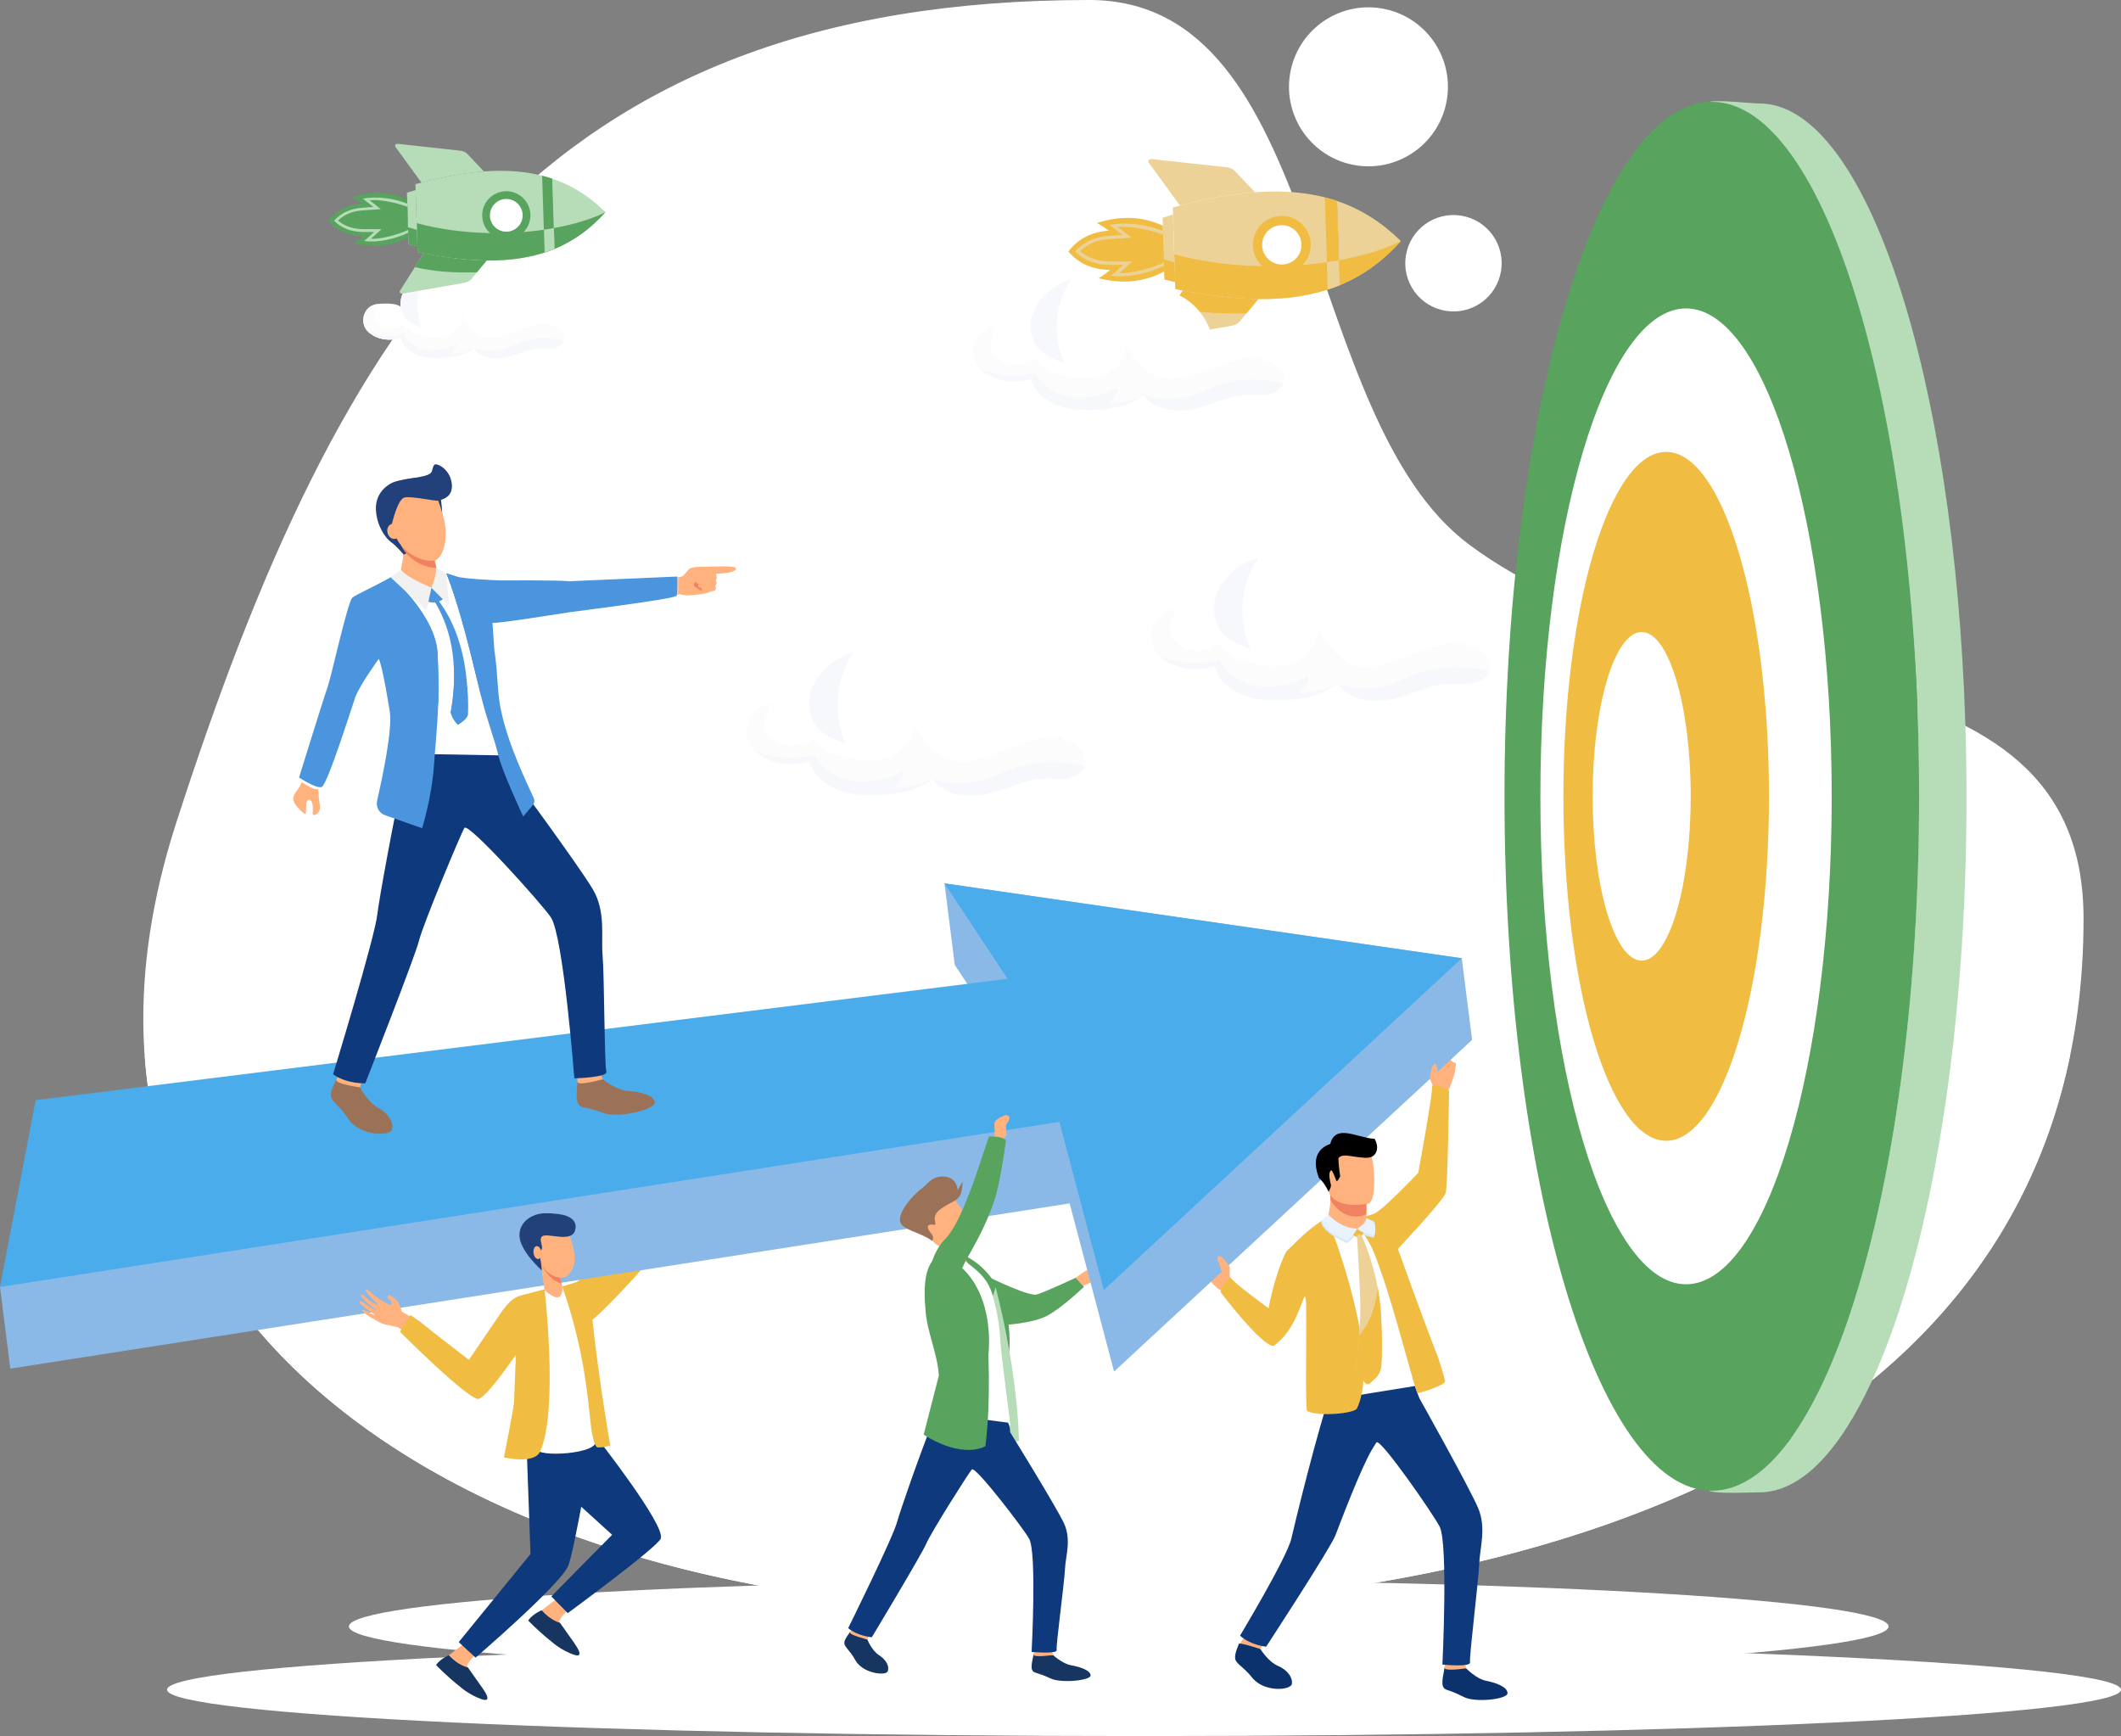 <?xml version="1.0" encoding="UTF-8"?><svg id="_レイヤー_2" xmlns="http://www.w3.org/2000/svg" viewBox="0 0 395.33 323.55"><rect x="0" y="0" width="395.33" height="323.55" fill="#808080" stroke="none"/><defs><style>.cls-1{fill:#0e397c;}.cls-1,.cls-2,.cls-3,.cls-4,.cls-5,.cls-6,.cls-7,.cls-8,.cls-9,.cls-10,.cls-11,.cls-12,.cls-13,.cls-14,.cls-15,.cls-16,.cls-17,.cls-18,.cls-19,.cls-20,.cls-21,.cls-22,.cls-23,.cls-24,.cls-25,.cls-26,.cls-27{fill-rule:evenodd;stroke-width:0px;}.cls-2{fill:#0c326d;}.cls-3{fill:#163560;}.cls-4{fill:#22407a;}.cls-5{fill:#4aacea;}.cls-6{fill:#5b629e;}.cls-7{fill:#58a35d;}.cls-8{fill:#5d676c;}.cls-9{fill:#4a95de;}.cls-10{fill:#8ab9e8;}.cls-11{fill:#9b7257;}.cls-12{fill:#d9e9f9;}.cls-13{fill:#decbc4;}.cls-14{fill:#fefefe;}.cls-15{fill:#ffb27d;}.cls-16{fill:#e9f3fe;}.cls-17{fill:#fcfcfc;}.cls-18{fill:#fff;}.cls-19{fill:#f1f1f1;}.cls-20{fill:#f08261;}.cls-21{fill:#f0bd42;}.cls-22{fill:#c1cde5;}.cls-23{fill:#b7dcb8;}.cls-24{fill:#ecd297;}.cls-25{fill:#f4ab95;}.cls-26{fill:#f6f8fb;}</style></defs><g id="_レイヤー_1-2"><path class="cls-18" d="M208.52,294.48c-79.25,0-143.49,3.87-143.49,8.64s64.24,8.64,143.49,8.64,143.49-3.87,143.49-8.64-64.24-8.64-143.49-8.64Z"/><path class="cls-18" d="M203.03,0c44.05,0,39.02,77.79,70.82,101.51,42.09,31.39,114.5,15.85,114.5,69.71,0,94.56-93.92,128.82-196.27,128.82S2.39,247.59,32.87,153.28C63.34,58.97,100.68,0,203.03,0Z"/><path class="cls-18" d="M257.4,1.55c8.08,1.29,13.58,8.89,12.29,16.97-1.29,8.08-8.89,13.58-16.96,12.29-8.08-1.29-13.58-8.89-12.29-16.97,1.29-8.08,8.89-13.58,16.96-12.29Z"/><path class="cls-18" d="M272.33,40.19c4.9.78,8.24,5.39,7.45,10.29-.78,4.9-5.39,8.24-10.29,7.45-4.9-.78-8.24-5.39-7.45-10.29.78-4.9,5.39-8.24,10.29-7.45Z"/><path class="cls-18" d="M385.83,196.75c-15.56,75.27-101.21,103.28-193.75,103.28-85.35,0-160.24-36.48-165.1-103.28h358.85Z"/><path class="cls-22" d="M237.8,183.39c-5,1.97-9.99,3.93-14.99,5.9,4.1-.9,8.2-1.8,12.3-2.69.89-1.07,1.8-2.14,2.69-3.2Z"/><path class="cls-22" d="M34.63,226.83l3.21.42c-.95.05-1.93.12-2.92.2l-.28-.62Z"/><path class="cls-15" d="M118.32,212.2s.13.61.16.82c.03.25.07,1,.07,1,0,0-.02,2.61-.21,2.6-.19,0-.64-.23-.69-.39-.06-.16,0-.52-.07-.67-.06-.16-.27-.31-.48-.25-.21.07-.23.95-.23.95,0,0-.01.72.23,1.14.85,1.47,1.07,1.27,1.17,1.46.12.23-.23,3.74-.23,3.74,0,0-1.39,10.31-1.46,10.86h0c.36.27.85.24,1.27.3,1.35.41,1.64.09,2.98.41.09-1.65.34-13.2.35-14.39,0,0,.56-1.5.89-2.45.33-.95.21-1.98.26-2.25,0-.05.12-.98-.05-2.16-.14-1.02-.48.03-.48.03,0,0-.07,1.94-.22,1.92-.12-.02-.02-1.08-.17-2.21-.04-.29-.08-.58-.11-.84-.1-.69-.56-.81-.57-.07,0,.26,0,.7.04,1.01.05.34-.01.66-.01.95,0,.57,0,.98-.02.97-.03-.02-.11.1-.16-.2-.06-.37-.01-1.19-.14-1.72-.07-.3-.19-.94-.19-.94,0,0-.36-.93-.42-.92-.34.03-.28.74-.12,1.13-.03.31.11.98.11.98,0,0-.02,1.43-.22,1.45-.09,0-.18-.88-.41-1.72-.21-.78-.56-1.53-.72-1.5-.28.04-.14.94-.14.94Z"/><path class="cls-21" d="M105.96,240.96s2.3,6.16,3.98,5.33c1.67-.84,10.81-10.79,10.9-11.26.09-.47.74-12.23.74-12.23l-3.72-.75-2.49,9.55s-6.53,6.67-7.92,7.32c-1.4.65-1.49,2.04-1.49,2.04Z"/><path class="cls-15" d="M267.23,202.69s-.78-1.7-.9-1.96c-.11-.26.04-1.05.29-1.93.25-.88.98-1.97,1.14-2.02.15-.05.28-.17.67-.05.39.12.65.43.65.43,0,0,.55-.08.84.34,0,0,.52-.05.78.47,0,0,.51-.03.66.36,0,0-.15.79-.12,1.09.03.31-.61,2.31-1.25,3.79,0,0-.87.81-2.76-.54Z"/><path class="cls-15" d="M269.99,203.23s-.64,1.05-1.09,1.55c-.46.5-1.1-1.91-1.1-1.91l2.19.36Z"/><path class="cls-15" d="M267.68,197.02s-.58,2.26-.23,2.4c.35.14.57-.02.57-.02l.18,1.04s.51.62,1.03-.12c0,0,.42.63.84-.14,0,0,.46.29.72-.03.26-.32.57-1.79.57-1.79,0,0-.04-.38-.63-.41,0,0-.23-.51-.79-.47,0,0-.23-.39-.84-.34,0,0-.62-.78-1.35-.35,0,0-.05.14-.08.23Z"/><path class="cls-15" d="M226.97,240.12s1.03.68,1.65.93c.63.25.17-2.19.17-2.19l-1.82,1.26Z"/><path class="cls-15" d="M229.23,238.45s-.02-1.87-.03-2.16c0-.28-.48-.92-1.09-1.62-.61-.69-1.74-1.35-1.89-1.33-.16.02-.33-.03-.62.25-.3.28-.4.67-.4.67,0,0-.53.17-.62.66,0,0-.49.18-.5.76,0,0-.47.19-.44.61,0,0,.47.65.58.94.11.29,1.54,1.82,2.76,2.88,0,0,1.13.36,2.26-1.67Z"/><path class="cls-15" d="M226.38,233.52s1.49,1.79,1.23,2.07c-.26.28-.52.22-.52.22l.28,1.02s-.19.78-.98.34c0,0-.11.74-.82.23,0,0-.29.46-.66.28-.37-.18-1.29-1.37-1.29-1.37,0,0-.13-.36.39-.64,0,0,0-.56.51-.76,0,0,.04-.45.61-.66,0,0,.23-.98,1.07-.9,0,0,.1.1.17.17Z"/><path class="cls-15" d="M200.48,238.14s2.28-1.64,2.61-1.67c.33-.03,1.7.51,1.93.85.23.35,0,1.43-.22,1.64-.22.21-.77-.21-1.09-.13-.31.08-.53.24-.73.34-.38.2-1.21.47-1.21.47l-1.29-1.5Z"/><path class="cls-7" d="M182.14,236.97s9.44,4.79,11.12,4.28c1.68-.51,7.22-3.1,7.22-3.1l1.55,1.68s-4.28,4.1-7.02,5.47c-2.74,1.37-7.73,1.62-7.73,1.62l-5.14-9.94Z"/><path class="cls-18" d="M213.23,306.27c-100.57,0-182.1,3.87-182.1,8.64s81.53,8.64,182.1,8.64,182.1-3.87,182.1-8.64-81.53-8.64-182.1-8.64Z"/><polygon class="cls-10" points="8.56 220.25 189.72 197.63 177.96 179.84 176.04 164.63 272.46 178.59 274.38 193.8 207.65 255.62 199.37 224.28 1.92 255.07 0 239.86 8.56 220.25"/><polygon class="cls-5" points="6.64 205.04 187.8 182.42 176.04 164.63 272.46 178.59 205.74 240.41 197.46 209.08 0 239.86 6.64 205.04"/><path class="cls-15" d="M128.11,110.98s-2.17-.21-2.76-.81c-.59-.6.81-2.48.81-2.48l1.53-.43.42,3.72Z"/><path class="cls-15" d="M126.86,107.89s1.35-1.6,1.57-1.83c.21-.24,1.14-.45,2.17-.43,1,.02,2.4-.1,2.52.04.12.13.29.19.35.64.06.45-.14.86-.14.86,0,0,.34.52.06,1.01,0,0,.29.51-.12,1.01,0,0,.27.5-.06.84,0,0-.87.22-1.17.39-.3.17-2.13.5-3.94.54,0,0-1.72-.53-1.25-3.09Z"/><path class="cls-20" d="M129.83,107.76s-.31,1-.54,1.24c-.23.24,1.84,1.31,1.84,1.31,0,0-.09-2.13-1.3-2.55Z"/><path class="cls-15" d="M132.84,105.69s-2.56.47-2.54.89c.02.42.29.56.29.56l-.97.67s-.39.81.6,1c0,0-.44.72.54.78,0,0-.08.59.37.72.45.12,2.09-.26,2.09-.26,0,0,.35-.22.09-.83,0,0,.43-.48.13-1.03,0,0,.31-.67-.02-1.26,0,0,.27-.76-.31-1.27,0,0-.16,0-.27.03Z"/><path class="cls-15" d="M128.51,106.04s1.71.52,2.52,1.21c.18.16.33.34.26.57-.08.23-.51.41-1.26.23-.75-.19-1.81-.08-1.81-.08,0,0-.72-.42.29-1.93Z"/><path class="cls-15" d="M133.42,106.93s-2.82.17-3.06.34-.3-.87-.09-1c.21-.13,2.52-.64,2.75-.64.24,0,.85.72.4,1.29Z"/><polygon class="cls-13" points="125.95 107.59 126.54 107.59 126.51 110.83 125.29 110.98 125.95 107.59"/><path class="cls-15" d="M132.51,105.61s4.62-.24,4.68.29c.06.51-.96,1.01-4.52,1.05-3.46.04-.16-1.34-.16-1.34Z"/><path class="cls-11" d="M112.33,201.14s2.49,2.02,4.71,2.18c2.22.15,4.78.74,5.01,2.09.23,1.35-6.77,3.03-9.44,2.05-3.99-1.45-4.26-.78-4.83-1.73-.57-.95-.11-3.82-.18-4.14-.1-.39,4.73-.45,4.73-.45Z"/><path class="cls-15" d="M111.92,200.05l.42,1.09s-4.74,1.36-4.73.45c0-.74.04-1.55.04-1.55h4.27Z"/><path class="cls-11" d="M67.1,202.64s1.43,2.8,3.36,3.81c1.93,1.02,2.93,2.73,2.6,4.04-.33,1.3-5.98,1.33-8.21-2.07-1.53-2.33-3.04-3.09-3.18-4.16-.13-1.08.95-2.77,1.01-3.08.07-.39,4.42,1.47,4.42,1.47Z"/><path class="cls-15" d="M67.41,201.53l-.3,1.12s-4.73-.63-4.42-1.47c.24-.66.78-1.41.78-1.41l3.94,1.76Z"/><path class="cls-15" d="M59.34,145.44s-.08,1.49.06,2.97c.13,1.48.44,2.01.09,2.77-.27.57-1.04.87-1.17.64-.13-.23.3-2.58-.67-2.78-.97-.2-.34,2.95-.87,2.62-.53-.34-2.48-2.04-2.08-3.18.4-1.15,1.47-1.8,1.8-3.57.3-1.6.94-2.16.94-2.16l1.92,2.69Z"/><path class="cls-1" d="M94.56,143.28s13.35,18.05,15.96,22.5c2.42,4.12,1.5,8.78,1.79,12.17.34,3.88.34,20.66.71,21.76.37,1.1-5.97,1.26-5.97,1.26,0,0-2.03-26.43-4.36-29.98-1.55-2.37-15.44-17.83-16.13-16.69-.69,1.15-7.67,17.83-8.47,21.04-.75,3.01-10.01,26.56-10.01,26.56,0,0-3.44.15-6-1.69,0,0,7.83-25.63,8.26-29.88.22-2.16,2.97-17.5,5.2-27.44,1.17-5.26,19.01.39,19.01.39Z"/><path class="cls-18" d="M55.8,145.42s2.6,2,3.64,1.66c1.05-.33,6.09-14.77,6.7-16.92.61-2.15,4.47-7.39,4.47-7.39h0s0,.02,0,.02h0c.17.43,2.57,6.3,3,9.21.44,3.02,1.94,8.52,1.94,8.52l.95.02,15.78.23,1.41.02s.66-1.14.24-3.48c-.26-1.49-.79-4.28-1.05-6.89v-.04s-.01-.1-.01-.1v-.04c-.14-1.44-1.16-2.55-1.02-3.61.38-2.98-.44-5.5-.47-5.61l-.62-5.69c.19.3,10.19-1.94,11.07-1.74.89.21,15.13-1.28,15.92-2.22.84-1.01.36-2.41.36-2.41l-16.36.93-9.39-.96c-.14-.08-2.02.24-3.19-.15-1.8-.6-4.31-1.39-5.92-1.9-.94-.3-1.58-.49-1.58-.49,0,0-6.43.19-6.92.28-.15.03-.88.39-1.83.89-2.05,1.09-5.15,2.86-5.75,3.42-.88.82-5.63,15.89-6.07,16.97-.44,1.08-5.3,17.47-5.3,17.47Z"/><path class="cls-1" d="M93.71,140.78s.47.44.85,2.51c0,0-17.13.16-19.01-.39,0,0-.36-2.28.02-2.37.41-.1,18.14.26,18.14.26Z"/><path class="cls-15" d="M74.72,106.09c.39,2.64,5.7,3.45,5.7,3.45,0,0,1.81-2.96,1.26-3.15-.21-.08-.35-.47-.43-.91-.08-.43-.11-.9-.12-1.21,0-.19-.01-.31-.01-.31,0,0-.83-.68-1.88-1.48-1.83-1.41-4.33-3.19-4.23-2.37,0,.04.02.09.04.15.63,1.8-.33,5.83-.33,5.83Z"/><path class="cls-8" d="M79.47,140.44s-.08,2.37-.03,2.98l-.8-.06s-.09-2.48-.02-2.91h.85Z"/><path class="cls-9" d="M66.15,130.16c-.73,2.11-5.16,16.18-6.2,16.52-1.05.33-4.21-1.78-4.21-1.78,0,0,4.92-15.87,5.36-16.95.45-1.08,5.19-16.15,6.07-16.97.51-.47,2.8-1.81,4.74-2.87.35-.19.7-.38,1.01-.55.49.43,8.43,7.41,8.65,14.45.07,2.12.23,5.56.11,9.23-.13,3.81-.57,8.15-.79,11.41-.4,5.9-2.21,11.71-2.21,11.71l-6.92-2.44c-1.09-.38-1.72-1.52-1.47-2.65.95-4.28,2.83-12.93,2.38-16.53,0,0-1.25-8.09-2.06-9.96,0,0-3.64,4.96-4.48,7.38Z"/><path class="cls-9" d="M106.03,108.33l20.19-.88s.05,2.64-.09,3.56c-.09.59-18.85,2.93-19.76,3.06-1,.14-14.39,2.3-14.58,1.99l.35,5.05c.69,4.49.49,7.67,1.21,11.13,1.37,6.68,4.96,13.89,6.14,16.5.2.44.13.94-.18,1.31l-1.79,2.13s-3.91-8.33-4.64-11.42c-.7-2.99-2.22-6.92-3.16-10.81h0c-1.19-4.95-2.4-9.84-3.19-12.71-2.05-7.46-3.31-10.33-3.31-10.33l.04-.04c.52.16,1.14.36,1.79.57,1.37.43,6.8.69,8.09.73,0,0,11.26-.06,12.91.15Z"/><path class="cls-9" d="M75.18,113.95l2.67,1.09-.93,1.22,4.77,14.97c.12-3.67-.04-7.11-.11-9.23-.22-7.05-8.16-14.02-8.65-14.45-.32.17-.66.35-1.01.55l3.26,5.85Z"/><path class="cls-9" d="M83.17,106.85s1.31,2.93,3.36,10.39c.78,2.87,1.99,7.76,3.19,12.71l-1.23-14.42-1.35-1.14.89-1.45-2.99-5.49c-.65-.21-1.27-.4-1.79-.57l-.08-.03Z"/><path class="cls-9" d="M71.91,108.11c-1.94,1.06-5.73,2.81-6.24,3.28-.88.82-4.12,15.47-4.57,16.56l10.81-19.84Z"/><path class="cls-9" d="M82.71,111.55s-1.27,1.21-2.98.56c0,0,.31-2.44.66-2.57.35-.13,2.44,1.56,2.32,2.01Z"/><path class="cls-19" d="M72.81,107.6l1.91-1.52s.2,1.13,5.7,3.45l-.94,4.28-6.67-6.21Z"/><path class="cls-19" d="M81.33,105.84s.07,1.24-.92,3.7l3.31,3.34-.55-6.03-1.84-1.01Z"/><path class="cls-9" d="M80.78,111.7c.08-.4.31-.44.68-.12,4.08,5.21,5.99,12.43,5.73,21.67-.27.8-1.27,1.47-1.85,1.82-.83-.8-1.22-1.83-1.34-2.28,2.06-11.42-1.36-18.1-3.23-21.09Z"/><path class="cls-4" d="M75.24,103.37s-1.32-1.62-2.36-2.34c-1.04-.74-2.67-3.05-2.81-6.01-.14-2.98,1.89-4.51,3.05-5.06,1.16-.55,5.74-1.33,7.41-.85,1.66.49,1.89,6.45,1.89,6.45l-1.66,4.92-5.52,2.89Z"/><path class="cls-20" d="M74.83,101.84c1.67,3.01,4.88,4.04,6.51,3.99l-.73-2.52-6.04-3.87.26,2.4Z"/><path class="cls-15" d="M75.64,91.07c2.17-1.34,5.04-.34,5.94,2.01.39,1.01.84,2.31,1.19,3.75.85,3.48-.19,7.28-1.77,7.63-1.58.36-6.47-.91-7.75-5.82-.79-3.04.11-6.16,2.39-7.57Z"/><path class="cls-15" d="M74.5,98.76c.18.77-.2,1.51-.82,1.66-.63.14-1.28-.37-1.46-1.14-.17-.76.2-1.51.83-1.64.63-.15,1.28.36,1.45,1.13Z"/><path class="cls-4" d="M73.05,97.63s-.64-1.61-.77-3.25c-.12-1.63.82-4.13,2.4-4.75,1.58-.62,5.5-.66,5.81-1.79.31-1.13.33-1.02.47-1.21.32-.44,2.88.69,3.24,3.44.37,2.75-2.05,3.08-2.5,3.23-.45.16-5.03-.89-6.31-.58-1.29.3-2.34,4.91-2.34,4.91Z"/><path class="cls-9" d="M87.1,128.2l-2.54-4.65c.2,2.65.08,5.72-.55,9.23.12.45.51,1.48,1.34,2.28.57-.34,1.58-1.02,1.85-1.82.05-1.75.02-3.43-.09-5.04Z"/><path class="cls-15" d="M181.89,235.64c-2,2.4-6.5,1.12-6.5,1.12,0,0,1.19-3.22-1.25-6.75l2.95.31,2,.21s.4.63.96,1.82c.1.22.21.45.32.71.09.2-1,.85-.78.85.61.71,2.3,1.73,2.3,1.73Z"/><path class="cls-7" d="M179.59,233.9l3.59,6.81.86.06.39,1.08,3.6,10.84s1.99-13.77-8.43-18.8Z"/><path class="cls-23" d="M185.58,239.92s3.97,14.63,4.35,28.6c0,0-3.29,1.15-8.46.24-5.2-.91,4.11-28.84,4.11-28.84Z"/><path class="cls-18" d="M188.3,265.7c-.09.08-1.64,0-1.76,0-1.12-.02-4.27-.62-7.03-.91-2.33-.22-4.39-.91-6.6-1.91-.29-.13-.97-.49-.95-.82,0-.36.04-.88.09-1.54.16-2.28.43-6.21.16-10.75-.05-.84-.07-1.68-.08-2.51-.02-6.14,1.19-11.55,3.64-13.37,0,0,1.71.96,2.89,1.33,1.16.37.67.24,1.27-.16,2.56,2,4.35,3.3,5.26,6.97.51,2.04,1.13,4.58,1.3,8.4.07,1.73,1.88,15.2,1.81,15.26Z"/><path class="cls-20" d="M179.09,230.54s.4.63.96,1.82c-1.62.69-4.79-.6-4.79-.6.6-.69,1.23-1.15,1.83-1.43l2,.21Z"/><path class="cls-15" d="M180.99,230.21s-4.51,4.09-7.02,1.24c-2.51-2.85-4.78-4.24-2-6.98,2.78-2.73,4.3-2.15,5.37-1.4,1.07.75,4.76,5.99,3.65,7.13Z"/><path class="cls-11" d="M173.69,231.26c-.06.25.54-.53,0-1.19-.54-.66-1.14-1.6-.45-1.8.69-.2,1.02.25,1.09-.18.06-.43-.67-1.57,1.01-2.77,1.68-1.19,2.94-1.5,3.52-2.37.57-.87.54-2.71.54-2.71,0,0-.65,1.18-.91,1.54,0,0-.02-2.24-2.38-2.5-2.36-.26-3.41,1.58-4.28,2.21-1.9,1.4-4.28,4.3-4.09,6.02.19,1.72,3.79,2.1,5.96,3.73Z"/><path class="cls-14" d="M179.96,227.99c.2,2.2-1.68,1.32-1.45,1.11,1.16-1.06,1.43-1.38,1.45-1.11Z"/><path class="cls-3" d="M196.28,308.45s1.7,1.61,3.38,1.91c1.68.3,3.57.93,3.62,1.88.05.95-5.45,1.5-7.39.6-2.9-1.35-3.17-.91-3.51-1.62-.34-.71.28-2.65.25-2.87-.04-.28,3.65.1,3.65.1Z"/><path class="cls-15" d="M196.07,307.66l.21.79s-3.74.53-3.65-.1c.07-.51.18-1.06.18-1.06l3.25.37Z"/><path class="cls-3" d="M161.67,305.56s.82,2.06,2.19,2.93c1.37.87,1.97,2.14,1.59,3.01-.37.87-4.69.4-6.06-2.15-.94-1.74-2.02-2.4-2.02-3.15,0-.76.99-1.83,1.06-2.04.09-.26,3.23,1.4,3.23,1.4Z"/><path class="cls-15" d="M162.01,304.81l-.34.74s-3.55-.85-3.23-1.4c.25-.44.73-.91.73-.91l2.84,1.56Z"/><path class="cls-1" d="M188.29,266.94s8.44,13.63,10.01,16.93c1.45,3.06.3,6.19.2,8.56-.12,2.71-1.72,14.3-1.55,15.09.18.79-4.67.35-4.67.35,0,0,.99-18.43-.45-21.08-.96-1.77-10.05-13.66-10.69-12.93-.64.73-7.56,11.65-8.47,13.79-.86,2.01-10.17,17.48-10.17,17.48,0,0-2.64-.2-4.41-1.69,0,0,8.43-17.02,9.16-19.92.37-1.47,3.94-11.82,6.59-18.5,1.4-3.53,14.45,1.93,14.45,1.93Z"/><path class="cls-1" d="M187.88,265.14s.32.35.41,1.8c0,0-13.07-1.38-14.45-1.93,0,0-.05-1.61.24-1.63.32-.03,13.8,1.76,13.8,1.76Z"/><path class="cls-8" d="M177.06,263.67s-.28,1.63-.31,2.05l-.6-.11s.17-1.72.26-2.01l.65.07Z"/><path class="cls-6" d="M181.27,264.18s1.92.21,2.56.35l-.08,1.95-2.52-.24.04-2.06Z"/><path class="cls-7" d="M172.16,267.38c7.52,4.72,11.51,2.14,11.51,2.14,1.1-8.61.49-18.99.35-21.53-.36-11.12-8.24-14.09-8.24-14.09-1.58.09-4.1,1.79-3.28,10.15.23,4.1,2.26,8.21,2.49,12.31l-2.83,11.02Z"/><path class="cls-7" d="M175.77,233.9l3.59,6.81,1.84-.67-.6,1.82,3.6,10.84s1.99-13.77-8.43-18.8Z"/><path class="cls-15" d="M184.78,212.51s.58-.76.6-1.07c.17-2.08-.78-2.37,1.68-3.51,0,0,1.05-.39,1.07.42.02.81-.73.82-.6,1.97.15,1.32.13,1.33-.73,2.01l-.57.94-1.44-.75Z"/><path class="cls-7" d="M186.25,211.93c-.93-.19-1.93-.12-1.93-.12,0,0-2.79,8.48-3.14,9.25-.23.5-2.57,7.44-5.04,9.89-2.42,2.41-3.68,7.27-2.21,8.68,0,0,3.8.93,6-4.56,2.44-4.17,4.33-7.88,5.62-11.99,1.13-4.11,1.96-10.61,1.96-10.61,0,0-.54-.4-1.27-.55Z"/><path class="cls-15" d="M235.46,306.5l-.66.96s-4.07-.39-3.72-1.07c.27-.53,1.25-1.79,1.25-1.79l3.13,1.9Z"/><path class="cls-2" d="M273.27,310.92s1.88,1.97,3.73,2.33c1.85.36,3.94,1.13,3.99,2.29.05,1.16-6.01,1.83-8.15.73-3.2-1.64-3.5-1.11-3.88-1.97-.38-.86.31-3.22.28-3.5-.04-.34,4.03.12,4.03.12Z"/><path class="cls-15" d="M273.04,309.96l.24.96s-4.13.65-4.03-.12c.08-.62.2-1.29.2-1.29l3.59.45Z"/><path class="cls-1" d="M264.45,260.4s9.31,16.59,11.04,20.61c1.6,3.72.33,7.54.22,10.42-.13,3.3-1.9,17.41-1.71,18.37.19.96-5.15.43-5.15.43,0,0,1.09-22.44-.5-25.67-1.06-2.16-11.09-16.63-11.79-15.74-.11.14-.39.58-.78,1.24-2.14,3.54-6.02,13.87-6.87,16.07-.95,2.45-12.91,20.76-12.91,20.76,0,0-2.91-.24-4.87-2.06,0,0,8.75-14.55,9.56-18.08.41-1.8,4.9-20.56,7.82-28.69,1.55-4.3,15.94,2.35,15.94,2.35Z"/><path class="cls-18" d="M256.99,226.77l-4.61,1.17s-3.52.4-4.46.5c-.08,0-1.98,18.29-2.21,25.12-.23,6.83.58,7.96.58,7.96,0,0,6.37.78,10.93-.08,4.75-.9,6.52-3.13,6.52-3.13,0,0-2.11-13.07-3.32-17.03-1.21-3.97-3.43-14.51-3.43-14.51Z"/><path class="cls-1" d="M264.5,260.48c-2.19.39-14.09,2.48-15.59,2.32,0,0-.64-1.85-.35-1.98.33-.14,15.17-2.51,15.17-2.51"/><path class="cls-8" d="M251.81,260.17s.29,1.99.42,2.49l-.68.07s-.45-2.06-.46-2.43l.71-.14Z"/><path class="cls-21" d="M247.91,228.44c-.04-.1-.54-1.78-.91-1.34-3.68,2.33-5.06,4.11-7.25,6.12-2.22,4.45-3.3,10.61-3.3,10.61,0,0-6.72-4.89-7.1-5.76-.1-.23-1.95,1.69-1.84,2.75,0,0,7.6,10.08,9.88,10.02,3.66-2.61,4.82-7.11,5.78-9.25.07-.15.26.46.28,1.55.08,7.98-.18,19.53.19,19.84,2.23,1.11,8.83.41,9.26-.46,4.73-9.63-4.98-34.08-4.98-34.08Z"/><path class="cls-21" d="M270.09,203.34s-.24,17.96-.64,19.03c-.58,1.56-8.9,10.39-8.9,10.39,0,0,5.22,14.54,7.44,20.07.22.55,1.33,4.19,1.36,4.54.08.81-4.72,2.27-5.14,2.25-.37-.02-4.16-15.29-6.86-22.77-.91-2.54-1.68-5.09-3.44-7.13l-1.54-2.57s2.62-.47,3.79-.98c1.75-.77,8.18-7.59,8.18-7.59,0,0,2.84-15.28,2.57-16.19-.07-.24,2.58.07,3.17.96Z"/><path class="cls-15" d="M254.67,226.3v.7s.19,2.2-2.52,2.52c-2.71.32-4.93.28-4.86-1.42.24-1.31.68-3.35.7-4.44,0-.4-.02-.83-.1-1.32l5.25-.1,1.55.25-.02,3.81Z"/><path class="cls-20" d="M254.69,222.5l-.02,3.81c-.56.26-1.19.42-1.89.42-2.41,0-3.97-1.77-4.79-3.05,0-.4-.02-.83-.1-1.32l5.25-.1,1.55.25Z"/><path class="cls-15" d="M247.49,221.5c.61,3.28,4.84,3.17,6.66,2.96.51-.06.84-.12.84-.12.58-.16.9-1.07,1.05-2.27.3-2.37-.08-5.84-.48-6.73-.6-1.34-1.74-2.78-5.99-1.74-4.26,1.04-2.87,3.7-2.08,7.9Z"/><path class="cls-12" d="M246.24,227.63c-.02-.35,1.66-.84,1.66-.84,0,0,1.91,2.65,5.07,2.7,0,0-.9,1.75-1.96,2.2,0,0-4.66-1.97-4.77-4.06Z"/><path class="cls-12" d="M252.97,229.43s1.67-.99,1.68-2.07c0,0,1.08-.14,1.55.39,0,0,.39,1.84-.13,2.91,0,0-2.41-.37-3.1-1.23Z"/><path class="cls-21" d="M251.83,229.27l2.27-.54s.3.02.29.39c0,.37-.64,1.45-.92,1.53-.28.09-2.17-.64-1.64-1.39Z"/><path class="cls-16" d="M246.51,227.45c-.02-.35,1.11-1.08,1.11-1.08,0,0,2.19,2.56,5.35,2.61,0,0-.9,1.75-1.96,2.2,0,0-4.4-1.63-4.5-3.73Z"/><path class="cls-16" d="M252.97,228.97s1.69-.9,1.7-1.97c0,0,1.02.45,1.49.97,0,0,.43,1.16-.09,2.23,0,0-2.41-.37-3.1-1.23Z"/><path class="cls-24" d="M257.44,254.62c-.08.86-.47,1.67-1.11,2.26l-1,.92c-.25.23-.65.2-.86-.07l-1.24-1.58c-.33-.43-.49-.96-.44-1.5.12-1.2.33-3.5.51-5.72.14-1.8.25-3.55.26-4.61.03-3.4-.65-14.23-.65-14.23l.81.04s2.02,4.2,3.08,9.93c.26,1.41.46,2.91.56,4.46,0,0,.42,6.19.08,10.09Z"/><path class="cls-21" d="M257.44,254.62c-.08.86-.47,1.67-1.11,2.26l-1,.92c-.25.23-.65.2-.86-.07l-1.24-1.58c-.33-.43-.49-.96-.44-1.5.12-1.2.33-3.5.51-5.72,2.25-2.53,3.16-6.02,3.51-8.87.26,1.41.46,2.91.56,4.46,0,0,.42,6.19.08,10.09Z"/><path class="cls-27" d="M252.92,215.62c-1.56-.15-2.71-.62-3.45.22,0,.86.12,2,.33,3.41-.21.3-.38.88-.71.85-.31-.86-.7-1.83-.96-2.02-.39.29-.52.89-.06,2.75.05.46-.22.84-.43,1.27-1.23-2.5-1.82-2.23-1.93-2.91-1.48-4.19.96-5.56,2.23-6,1.03-3.82,4.9-1.14,8.28-.95.84,1.54.43,2.79-.42,3.28-.78.45-1.94.2-2.89.11Z"/><path class="cls-2" d="M234.92,307.33s1.48,2.37,3.26,3.13c1.79.75,2.8,2.2,2.61,3.38-.19,1.18-5.2,1.63-7.43-1.21-1.53-1.95-2.93-2.5-3.13-3.45-.2-.95.63-2.52.66-2.81.03-.35,4.03.96,4.03.96Z"/><path class="cls-15" d="M229.2,236.14s-.82-1.37-1.6-1.92c-.17-.12-.37-.21-.55-.1-.18.12-.25.53.08,1.14.33.61.47,1.55.47,1.55,0,0,.52.53,1.61-.67Z"/><path class="cls-15" d="M266.51,201.12s.07-1.6.49-2.45c.1-.19.22-.37.44-.35.22.01.47.35.47,1.04,0,.69.33,1.59.33,1.59,0,0-.2.71-1.73.18Z"/><path class="cls-15" d="M103.72,298.04s-3.98,2.87-4.61,3.73c-.9,1.24,6.74,3.54,5.91,2.1-.19-.33-.74-1.45-.77-1.56-.12-.59,1.5-2.17,1.5-2.17l-2.03-2.09Z"/><path class="cls-3" d="M107.09,306.28l-2.71-3.83s-1.68-.39-3.42-2.34c0,0-1.56.59-2.52,1.89,0,0,1.81,1.95,4.6,4.15,0,0,1.65,1.46,3.93,2.24,2.29.77.1-2.1.1-2.1Z"/><path class="cls-15" d="M69.04,240.77s.47.45.64.6c.2.16.82.6.82.6,0,0,2.27,1.41,2.35,1.24.09-.17.1-.67,0-.81-.11-.13-.44-.29-.55-.42-.11-.14-.14-.4.02-.55.15-.14.93.32.93.32,0,0,.63.39.88.83.87,1.53.59,1.6.7,1.8.14.23,3.34,1.84,3.34,1.84,0,0,11.16,9.07,11.68,9.32h0c.05.45-.2.85-.34,1.25-.29,1.38-.7,1.45-1.07,2.78-1.46-.81-13.16-11.55-14.19-12.19,0,0-1.56-.33-2.54-.56-.98-.24-1.81-.9-2.07-1.01-.04-.01-.91-.42-1.84-1.22-.81-.68.26-.39.26-.39,0,0,1.71,1,1.77.86.04-.11-.93-.61-1.83-1.35-.23-.19-.46-.38-.67-.56-.55-.46-.43-.92.22-.52.23.14.6.38.85.59.26.23.57.35.82.51.5.31.85.54.85.52,0-.04.14-.04-.1-.26-.29-.25-1.02-.65-1.41-1.06-.22-.22-.72-.68-.72-.68,0,0-.63-.81-.6-.86.18-.28.77.17,1.04.51.28.14.79.63.79.63,0,0,1.25.76,1.36.58.04-.07-.67-.62-1.28-1.28-.57-.61-1.05-1.31-.96-1.44.17-.21.88.4.88.4Z"/><path class="cls-1" d="M97.63,268.53l.63,3.11,15.83,14.4-11.33,11.48,3.06,3.12s16.74-12.29,17.34-13.9c.93-2.48-12-18.91-12-18.91l-13.53.7Z"/><path class="cls-15" d="M86.54,306.32s-3.98,2.87-4.61,3.73c-.9,1.23,6.75,3.54,5.91,2.09-.19-.33-.74-1.44-.77-1.55-.13-.59,1.5-2.17,1.5-2.17l-2.03-2.1Z"/><path class="cls-3" d="M89.91,314.58l-2.7-3.82s-1.8-.32-3.53-2.27c0,0-1.45.52-2.41,1.81,0,0,1.81,1.95,4.6,4.15,0,0,1.65,1.47,3.94,2.24,2.28.77.1-2.1.1-2.1Z"/><path class="cls-1" d="M98.17,269.97l.71,19.65-13.38,16.42,3.14,2.89s15.54-13.34,17.25-17.05c1.06-2.31,4.62-23.13,4.62-23.13l-12.33,1.23Z"/><path class="cls-18" d="M110.95,268.36c-1.29-2.91-1.14-23.74-6.15-28.62-1.76.29-3.02.46-3.31.54-.26,2.15-.55,10.02-.73,17.24-.12,4.81,0,9.86-.59,12.51-.37,1.65,11.95.98,10.78-1.67Z"/><path class="cls-21" d="M97.38,241.36c-1.41.31-2.44.97-4.29,3.7-1.77,2.61-5.69,8.37-5.69,8.37l-10.86-8.36-2,3.13s13.06,13.05,14.71,12.51c1.65-.55,6.52-7.69,6.87-8.15.08-.1-.29,7.3-.29,8.47s-1.91,10.58-1.91,10.58c0,0,5.68,1.4,6.79-1.15,3.4-7.79.79-30.19.79-30.19,0,0-3.11.85-4.12,1.09Z"/><path class="cls-21" d="M111.45,269.76c1.13,0,1.54-.16,2.29-.38,0,0-2.14-12.09-3.39-24.08-.49-4.74-.95-6.68-2.91-6.33-.56.1-2.09.68-2.65.78,4.91,13.88,4.92,24.58,5.62,27.68.35,1.56.65,2.34,1.03,2.34Z"/><path class="cls-25" d="M104.28,237.64l.51,2.1s.12,1.83-.73,1.99c-1.02.2-2.54-1.33-2.54-1.33l-.88-5.92,3.64,3.16Z"/><path class="cls-15" d="M104.28,237.64l.51,2.1s.12,1.83-.73,1.99c-1.02.2-2.54-1.33-2.54-1.33l-.88-5.92,3.64,3.16Z"/><path class="cls-20" d="M100.65,234.51l3.63,3.13.38,1.57c-1.39-.34-3.36-1.86-4.01-4.71Z"/><path class="cls-15" d="M104.29,229.06c.88,0,1.67.61,1.98,1.48.25.72.58,1.8.79,3.04.39,2.28-.91,4.36-2.04,4.53-1.13.17-3.82-.58-4.41-3.81-.26-1.38-.59-3.2.55-4.15.89-.74,2.12-1.09,3.13-1.09Z"/><path class="cls-4" d="M100.98,236.77s-3.98-3.55-4.15-6.32c-.17-2.76,2.38-4.24,4.57-4.33.99-.03,1.66.02,2.68.14,2.19.28,3.61,1.24,3.11,3.04-.67,2.41-5.21.37-6.14,1.12-.77.62.47,2.1-.27,2.66-.7.54-.34.36-.11,1.37.23,1.01.32,2.31.32,2.31Z"/><path class="cls-15" d="M99.44,233.55c.1.66.5,1.15.91,1.09.4-.06.65-.64.55-1.31-.1-.67-.5-1.15-.9-1.09-.4.06-.65.64-.55,1.31Z"/><path class="cls-18" d="M159.1,121.59c3.79-1.06,7.98-.13,10.95,3.28,3.48-1.72,7.76-1.68,11.21.09,3.45,1.78,5.97,5.25,6.59,9.08,2.03-.27,4.12-.54,6.1-.01,1.98.52,3.84,2.04,4.12,4.07,2.46.08,5.04,2.47,4.12,4.75-.52,1.29-1.95,2.01-3.33,2.2-1.38.19-2.78-.01-4.18.04-2.99.11-5.79,1.39-8.64,2.31-2.36.76-4.96,1.11-7.42.66-1.9-.35-3.77-1.34-4.75-3-2.69,2.3-6.4,2.93-9.92,3.09-2.62.12-5.32.02-7.77-.93-2.45-.96-4.63-2.89-5.31-5.43-3.47,1.22-7.5.61-10.24-1.88-2.04-1.86-1.96-5.28-.08-7.24,1.48-1.55,3.88-1.67,6.03-1.62,1.49.03,3.08.13,4.3.98-.33-2.21.55-4.48,1.95-6.23,1.67-2.09,3.9-3.53,6.28-4.2Z"/><path class="cls-26" d="M159.1,121.59c-2.38.66-4.61,2.1-6.28,4.2-1.4,1.75-2.29,4.02-1.95,6.23.25,1.7.85,3.18,2.17,4.28,1.31,1.1,2.94,1.75,4.57,2.28-2.38-5.48-1.95-12.1,1.49-16.99Z"/><path class="cls-17" d="M140.63,139.9c2.74,2.49,6.77,3.1,10.24,1.88.68,2.54,2.86,4.48,5.31,5.43,2.45.95,5.15,1.05,7.77.93,3.53-.17,7.24-.8,9.92-3.09.98,1.67,2.85,2.66,4.75,3,2.46.44,5.06.1,7.42-.66,2.85-.92,5.65-2.2,8.64-2.31,1.39-.05,2.8.16,4.18-.04,1.38-.2,2.81-.91,3.33-2.2.92-2.28-1.66-4.67-4.12-4.75-.03-.24-.09-.47-.16-.69-.97-.1-1.96-.07-2.92.07-4.96.7-9.36,3.73-14.32,4.35-1.34.17-2.73.15-4-.29-1.11-.39-2.1-1.08-2.96-1.88-1.64-1.52-2.91-3.44-3.66-5.55.76,3.01-1.61,6.12-4.54,7.16-2.92,1.04-6.16.47-9.14-.4-1.87-.55-3.95-1.45-4.52-3.32-2.19,1.82-5.72,2.08-7.84.17-2.4-2.17-1.19-4.3-.29-6.54-1.21.19-2.34.61-3.17,1.48-1.88,1.96-1.96,5.39.08,7.24Z"/><path class="cls-26" d="M173.87,145.05c-2.69,2.3-6.4,2.93-9.92,3.09-2.62.12-5.32.02-7.77-.93-2.45-.96-4.63-2.89-5.31-5.43-3.47,1.22-7.5.61-10.24-1.88,3.58,1.39,7.48,1.72,11.19.76,1.42,2.81,4.46,4.58,7.58,4.95,3.12.37,6.29-.52,9.07-2.01-.04,1.33-.85,2.6-2.03,3.21,2.63.02,5.12-.5,7.43-1.76Z"/><path class="cls-26" d="M202.19,142.85c-.52,1.29-1.95,2.01-3.33,2.2-1.38.19-2.78-.01-4.18.04-2.99.11-5.79,1.39-8.64,2.31-2.36.76-4.96,1.11-7.42.66-1.9-.35-3.77-1.34-4.75-3,2.99,1.15,6.62,1.11,9.68.19,1.74-.52,3.38-1.37,5.09-1.99,4.23-1.54,9.24-1.69,13.55-.41Z"/><path class="cls-18" d="M79.56,50.96c2.25-.62,4.73-.08,6.49,1.95,2.06-1.02,4.6-1,6.65.06,2.05,1.05,3.54,3.11,3.91,5.38,1.2-.16,2.44-.32,3.62,0,1.17.31,2.28,1.21,2.44,2.41,1.46.05,2.99,1.46,2.44,2.82-.31.77-1.15,1.19-1.97,1.31-.82.11-1.65,0-2.48.02-1.77.07-3.44.82-5.12,1.37-1.4.45-2.94.65-4.4.39-1.13-.2-2.24-.79-2.82-1.78-1.59,1.36-3.79,1.73-5.88,1.83-1.56.07-3.16.02-4.61-.55-1.45-.57-2.75-1.72-3.15-3.22-2.06.72-4.45.36-6.07-1.12-1.21-1.1-1.16-3.13-.05-4.29.88-.92,2.3-.99,3.57-.96.88.02,1.82.08,2.55.58-.2-1.31.33-2.66,1.16-3.7.99-1.24,2.31-2.09,3.72-2.49Z"/><path class="cls-26" d="M79.56,50.96c-1.41.39-2.73,1.25-3.72,2.49-.83,1.04-1.35,2.38-1.16,3.7.15,1.01.51,1.89,1.29,2.54.78.65,1.74,1.04,2.71,1.35-1.41-3.25-1.15-7.18.88-10.08Z"/><path class="cls-17" d="M68.61,61.81c1.62,1.48,4.01,1.84,6.07,1.12.4,1.5,1.7,2.65,3.15,3.22,1.45.57,3.05.62,4.61.55,2.09-.1,4.29-.47,5.88-1.83.58.99,1.69,1.58,2.82,1.78,1.46.26,3,.06,4.4-.39,1.69-.54,3.35-1.3,5.12-1.37.82-.03,1.66.09,2.48-.02.82-.12,1.66-.54,1.97-1.31.54-1.35-.99-2.77-2.44-2.82-.02-.14-.05-.27-.1-.41-.58-.06-1.16-.04-1.73.04-2.94.41-5.55,2.22-8.49,2.58-.79.1-1.62.09-2.37-.18-.66-.23-1.24-.64-1.76-1.11-.98-.9-1.73-2.04-2.17-3.29.45,1.78-.96,3.63-2.69,4.24-1.73.61-3.65.28-5.42-.24-1.11-.33-2.35-.86-2.68-1.97-1.3,1.08-3.39,1.23-4.65.1-1.43-1.29-.71-2.55-.17-3.88-.72.11-1.39.36-1.88.88-1.12,1.16-1.16,3.19.05,4.29Z"/><path class="cls-26" d="M88.31,64.87c-1.59,1.36-3.79,1.73-5.88,1.83-1.56.07-3.16.02-4.61-.55-1.45-.57-2.75-1.72-3.15-3.22-2.06.72-4.45.36-6.07-1.12,2.12.82,4.43,1.03,6.64.45.84,1.66,2.65,2.71,4.49,2.93,1.85.22,3.73-.31,5.37-1.19-.03.79-.5,1.54-1.2,1.9,1.56.01,3.03-.3,4.4-1.04Z"/><path class="cls-26" d="M105.1,63.56c-.31.77-1.15,1.19-1.97,1.31-.82.11-1.65,0-2.48.02-1.77.07-3.44.82-5.12,1.37-1.4.45-2.94.65-4.4.39-1.13-.2-2.24-.79-2.82-1.78,1.77.68,3.92.66,5.74.11,1.04-.31,2-.81,3.02-1.18,2.51-.91,5.48-1,8.04-.24Z"/><path class="cls-23" d="M352.5,248.53c4.31-11.91,7.83-26.89,10.26-43.93.15-1.02.29-2.05.43-3.08,2.15-16.13,3.35-34.01,3.35-52.82,0-4.53-.07-9.02-.21-13.43-2.01-65.17-18.45-115.99-38.43-115.99-1.36,0-8.05-.74-9.38-.28,17.4,7.23,36.56,54.2,38.84,112.35.22,5.58.33,11.27.33,17.06,0,16.66-.94,32.59-2.65,47.22-.18,1.51-.36,3.01-.55,4.49-2.49,19.09-6.31,35.78-11.07,48.74-.61,1.68-1.25,3.29-1.89,4.84-2.37,5.68-4.93,10.49-7.66,14.28-3.38,4.7-11.68,8.52-15.46,9.84,1.58.65,7.86.31,9.49.31,7.77,0,15-7.68,21.06-20.9.52-1.14,1.03-2.31,1.54-3.53.68-1.65,1.35-3.37,1.99-5.16Z"/><path class="cls-7" d="M357.7,148.41c0,71.48-17.3,129.42-38.64,129.42s-38.64-57.95-38.64-129.42,17.3-129.43,38.64-129.43,38.64,57.95,38.64,129.42Z"/><path class="cls-18" d="M341.41,148.41c0,50.22-12.15,90.94-27.15,90.94s-27.15-40.71-27.15-90.93,12.15-90.94,27.15-90.94,27.15,40.71,27.15,90.94Z"/><path class="cls-21" d="M329.72,148.41c0,35.45-8.58,64.2-19.16,64.2-10.58,0-19.16-28.74-19.16-64.2s8.58-64.19,19.16-64.19,19.16,28.74,19.16,64.19Z"/><path class="cls-18" d="M315.13,148.41c0,16.91-4.09,30.62-9.14,30.62s-9.14-13.71-9.14-30.62,4.09-30.62,9.14-30.62,9.14,13.71,9.14,30.62Z"/><path class="cls-18" d="M234.56,103.91c3.79-1.06,7.98-.13,10.95,3.28,3.48-1.72,7.76-1.68,11.21.09,3.45,1.78,5.97,5.25,6.59,9.08,2.03-.27,4.12-.54,6.1-.01,1.98.52,3.84,2.04,4.12,4.07,2.46.08,5.04,2.47,4.12,4.75-.52,1.29-1.95,2.01-3.33,2.2-1.38.19-2.78-.01-4.18.04-2.99.11-5.79,1.39-8.64,2.31-2.36.76-4.96,1.11-7.42.66-1.9-.35-3.77-1.34-4.75-3-2.69,2.29-6.4,2.92-9.92,3.09-2.63.12-5.32.02-7.77-.93-2.45-.96-4.63-2.89-5.31-5.43-3.47,1.22-7.5.61-10.24-1.88-2.04-1.86-1.96-5.28-.08-7.24,1.48-1.55,3.88-1.67,6.03-1.62,1.49.03,3.08.13,4.3.98-.33-2.22.55-4.48,1.95-6.23,1.67-2.09,3.9-3.53,6.28-4.2Z"/><path class="cls-26" d="M234.56,103.91c-2.38.66-4.61,2.1-6.28,4.2-1.4,1.75-2.29,4.02-1.95,6.23.25,1.7.85,3.18,2.17,4.28,1.31,1.1,2.94,1.75,4.57,2.28-2.38-5.48-1.95-12.1,1.49-16.99Z"/><path class="cls-17" d="M216.09,122.21c2.74,2.49,6.77,3.1,10.24,1.88.68,2.54,2.86,4.48,5.31,5.43,2.45.95,5.14,1.05,7.77.93,3.53-.17,7.24-.8,9.92-3.09.98,1.67,2.85,2.66,4.75,3,2.46.44,5.06.1,7.42-.66,2.85-.92,5.65-2.2,8.64-2.31,1.39-.05,2.8.16,4.18-.04,1.38-.2,2.81-.91,3.33-2.2.92-2.28-1.66-4.67-4.12-4.75-.03-.24-.09-.47-.16-.69-.97-.1-1.96-.07-2.92.07-4.96.69-9.36,3.73-14.32,4.35-1.34.17-2.73.15-4-.29-1.11-.39-2.1-1.08-2.96-1.88-1.64-1.51-2.91-3.44-3.66-5.55.76,3.01-1.61,6.13-4.54,7.16-2.92,1.04-6.16.47-9.14-.4-1.87-.55-3.95-1.45-4.52-3.32-2.19,1.82-5.72,2.08-7.84.17-2.4-2.17-1.19-4.3-.29-6.54-1.21.19-2.34.61-3.17,1.48-1.88,1.96-1.96,5.39.08,7.24Z"/><path class="cls-26" d="M249.33,127.37c-2.69,2.29-6.4,2.92-9.92,3.09-2.63.12-5.32.02-7.77-.93-2.45-.96-4.63-2.89-5.31-5.43-3.47,1.22-7.5.61-10.24-1.88,3.58,1.39,7.48,1.72,11.19.76,1.42,2.81,4.46,4.58,7.58,4.95,3.12.37,6.29-.52,9.07-2.01-.04,1.33-.85,2.6-2.03,3.21,2.63.02,5.12-.5,7.43-1.76Z"/><path class="cls-26" d="M277.65,125.16c-.52,1.29-1.95,2.01-3.33,2.2-1.38.19-2.78-.01-4.18.04-2.99.11-5.79,1.39-8.64,2.31-2.36.76-4.96,1.11-7.42.66-1.9-.35-3.77-1.34-4.75-3,2.99,1.15,6.62,1.11,9.68.19,1.74-.52,3.38-1.37,5.09-1.99,4.23-1.54,9.24-1.69,13.55-.41Z"/><path class="cls-23" d="M77.83,46.99c11.34,2.39,19.4,1.92,25.53-.6l-.42-13.09c-6.27-2.12-14.34-2.08-25.51,1.02l.4,12.66Z"/><path class="cls-7" d="M77.83,46.99c11.34,2.39,19.4,1.92,25.53-.6l-.12-3.88c-7.56,1.37-17.01,1.38-25.57-.92l.17,5.4Z"/><path class="cls-23" d="M103.36,46.39c3.8-1.56,6.86-3.91,9.5-6.85-2.82-2.77-6.03-4.92-9.92-6.24l.42,13.09Z"/><polygon class="cls-23" points="77.47 35.41 77.8 45.91 76.15 45.49 75.85 35.92 77.47 35.41"/><path class="cls-7" d="M98.86,39.99c.08,2.48-1.87,4.55-4.35,4.63-2.48.08-4.55-1.87-4.63-4.35-.08-2.48,1.87-4.55,4.35-4.63,2.48-.08,4.55,1.87,4.63,4.35Z"/><path class="cls-18" d="M97.42,40.03c.05,1.68-1.27,3.09-2.95,3.15-1.69.05-3.1-1.27-3.15-2.95-.05-1.68,1.27-3.1,2.95-3.15,1.68-.05,3.09,1.27,3.15,2.95Z"/><path class="cls-7" d="M101.05,32.75l.45,14.32c.64-.21,1.25-.43,1.85-.68l-.42-13.09c-.61-.21-1.24-.39-1.89-.56Z"/><path class="cls-7" d="M103.36,46.39c3.8-1.56,6.86-3.91,9.5-6.85-2.49,1.25-5.82,2.28-9.63,2.97l.12,3.88Z"/><path class="cls-23" d="M103.36,46.39l-.12-3.88c-.61.11-1.23.21-1.86.3l.14,4.25c.64-.21,1.25-.43,1.85-.68Z"/><path class="cls-7" d="M77.8,45.91l-.1-3.07c-.55-.15-1.11-.32-1.65-.49l.1,3.15,1.65.41Z"/><path class="cls-7" d="M65.93,45.32c3.7.94,7.09.59,10.18-1.06l-.11-3.56-.11-3.56c-3.19-1.45-6.6-1.58-10.23-.41.76.42,1.37.82,1.85,1.19-2.7.19-4.8,1.27-6.29,3.25,1.62,1.88,3.78,2.83,6.49,2.84-.46.41-1.05.84-1.77,1.31Z"/><path class="cls-23" d="M67.61,37.02c.13.09.26.19.38.29l1.61,1.26-2.03.14c-2.13.15-3.93.89-5.31,2.43,1.48,1.46,3.32,2.08,5.45,2.09h2.04s-1.52,1.37-1.52,1.37c-.12.11-.24.21-.37.31,2.57.37,5.83-.38,8.22-1.54l-.17-5.41c-2.46-1.01-5.76-1.45-8.3-.93Z"/><path class="cls-7" d="M63.01,41.11c1.33,1.13,2.93,1.58,4.7,1.59l3.41.02-2,1.78c1.95.11,5.13-.81,6.94-1.64l-.14-4.32c-1.86-.71-5.09-1.44-7.03-1.21l2.11,1.65-3.41.23c-1.77.12-3.33.68-4.59,1.88Z"/><path class="cls-23" d="M90.72,48.55l-2.92,3.52c-.25.3-.79.55-1.26.64l-11.47,2c-.47.08-.7-.25-.49-.58l4.38-6.9c4.4.87,8.29,1.29,11.75,1.33h0ZM90.2,31.96l-3.14-3.33c-.27-.29-.82-.5-1.3-.55l-11.57-1.27c-.48-.05-.68.29-.45.61l4.81,6.61c4.33-1.15,8.19-1.82,11.65-2.07Z"/><path class="cls-7" d="M77.34,49.79c3.25.78,7.1,1.1,11.55.96l1.83-2.21c-3.47-.03-7.36-.46-11.75-1.33l-1.63,2.57Z"/><path class="cls-24" d="M219.08,53.87c13.61,2.86,23.28,2.3,30.63-.72l-.5-15.7c-7.52-2.54-17.21-2.5-30.61,1.22l.48,15.2Z"/><path class="cls-21" d="M219.08,53.87c13.61,2.86,23.28,2.3,30.63-.72l-.15-4.65c-9.07,1.64-20.41,1.66-30.68-1.11l.2,6.47Z"/><path class="cls-24" d="M249.7,53.15c4.56-1.87,8.24-4.69,11.41-8.22-3.39-3.32-7.23-5.9-11.91-7.48l.5,15.71Z"/><polygon class="cls-24" points="218.63 39.97 219.03 52.57 217.06 52.07 216.69 40.59 218.63 39.97"/><path class="cls-21" d="M244.31,45.46c.09,2.98-2.24,5.46-5.22,5.56-2.98.09-5.47-2.24-5.56-5.22-.09-2.98,2.24-5.46,5.22-5.56,2.98-.09,5.46,2.24,5.56,5.22Z"/><path class="cls-18" d="M242.58,45.52c.06,2.02-1.52,3.71-3.55,3.78-2.02.06-3.71-1.52-3.78-3.55-.07-2.02,1.52-3.71,3.54-3.78,2.02-.06,3.71,1.52,3.78,3.55Z"/><path class="cls-21" d="M246.94,36.78l.54,17.19c.76-.25,1.5-.52,2.22-.81l-.5-15.7c-.73-.25-1.49-.47-2.27-.67Z"/><path class="cls-21" d="M249.7,53.15c4.56-1.87,8.24-4.69,11.41-8.22-2.99,1.5-6.98,2.74-11.55,3.57l.15,4.65Z"/><path class="cls-24" d="M249.7,53.15l-.15-4.65c-.73.13-1.48.25-2.24.36l.16,5.1c.76-.25,1.5-.52,2.22-.81Z"/><path class="cls-21" d="M219.03,52.57l-.12-3.68c-.67-.18-1.33-.38-1.98-.59l.12,3.78,1.98.5Z"/><path class="cls-21" d="M204.79,51.86c4.43,1.13,8.51.71,12.22-1.27l-.14-4.27-.14-4.27c-3.83-1.74-7.92-1.9-12.27-.49.91.5,1.65.98,2.22,1.43-3.24.22-5.76,1.52-7.55,3.89,1.94,2.26,4.53,3.4,7.79,3.41-.55.49-1.25,1.01-2.13,1.57Z"/><path class="cls-24" d="M206.81,41.91c.16.11.31.23.46.35l1.93,1.51-2.44.17c-2.55.17-4.72,1.07-6.37,2.92,1.77,1.75,3.99,2.5,6.54,2.51h2.44s-1.83,1.64-1.83,1.64c-.14.13-.29.25-.44.37,3.08.44,7-.46,9.87-1.85l-.21-6.49c-2.95-1.21-6.91-1.74-9.96-1.11Z"/><path class="cls-21" d="M201.29,46.82c1.6,1.35,3.51,1.9,5.64,1.91l4.1.02-2.4,2.14c2.34.13,6.15-.97,8.33-1.96l-.17-5.18c-2.23-.85-6.11-1.72-8.44-1.45l2.53,1.98-4.09.28c-2.12.14-4,.81-5.51,2.26Z"/><path class="cls-24" d="M234.54,55.74l-3.51,4.22c-.31.37-.94.67-1.51.76l-13.76,2.4c-.57.1-.84-.3-.58-.7l5.26-8.28c5.28,1.04,9.94,1.55,14.1,1.59h0ZM233.91,35.83l-3.77-3.99c-.33-.35-.98-.61-1.56-.67l-13.88-1.52c-.57-.06-.82.35-.54.73l5.77,7.93c5.2-1.37,9.82-2.18,13.98-2.48Z"/><path class="cls-21" d="M218.48,57.23c3.9.94,8.52,1.32,13.87,1.15l2.2-2.65c-4.16-.04-8.83-.55-14.1-1.59l-1.96,3.09Z"/><path class="cls-18" d="M199.68,52.04c3.48-.96,7.31-.12,10.03,3.01,3.19-1.58,7.12-1.54,10.28.08,3.16,1.63,5.47,4.81,6.04,8.32,1.86-.25,3.78-.49,5.59-.01,1.81.48,3.52,1.87,3.77,3.73,2.26.08,4.62,2.26,3.78,4.35-.47,1.19-1.79,1.84-3.05,2.02-1.26.18-2.55-.01-3.83.04-2.74.1-5.31,1.28-7.92,2.11-2.16.7-4.55,1.01-6.8.61-1.75-.31-3.46-1.22-4.36-2.75-2.46,2.1-5.86,2.68-9.1,2.83-2.41.11-4.88.02-7.12-.85-2.24-.88-4.24-2.65-4.87-4.98-3.18,1.12-6.87.55-9.38-1.73-1.87-1.7-1.8-4.84-.07-6.64,1.36-1.42,3.56-1.53,5.52-1.48,1.37.03,2.82.12,3.94.9-.3-2.03.51-4.11,1.79-5.72,1.53-1.92,3.57-3.24,5.75-3.85Z"/><path class="cls-26" d="M199.68,52.04c-2.18.61-4.22,1.93-5.75,3.85-1.28,1.61-2.09,3.68-1.79,5.72.23,1.55.78,2.92,1.99,3.92,1.21,1.01,2.7,1.6,4.19,2.09-2.18-5.02-1.79-11.09,1.37-15.57Z"/><path class="cls-17" d="M182.75,68.81c2.51,2.28,6.2,2.85,9.38,1.73.62,2.33,2.62,4.1,4.87,4.98,2.24.87,4.71.96,7.12.85,3.23-.15,6.64-.73,9.1-2.83.9,1.53,2.61,2.44,4.36,2.75,2.25.41,4.64.09,6.8-.61,2.61-.84,5.18-2.01,7.92-2.11,1.28-.05,2.56.14,3.83-.04,1.27-.18,2.58-.83,3.05-2.02.84-2.09-1.52-4.28-3.78-4.35-.03-.22-.08-.43-.15-.63-.89-.09-1.8-.06-2.67.06-4.54.64-8.58,3.42-13.13,3.99-1.23.15-2.5.14-3.67-.27-1.02-.35-1.92-.99-2.71-1.72-1.51-1.39-2.67-3.16-3.35-5.09.7,2.76-1.48,5.61-4.16,6.56-2.68.95-5.65.43-8.38-.36-1.72-.5-3.63-1.33-4.14-3.05-2.01,1.67-5.24,1.91-7.18.16-2.2-1.99-1.09-3.94-.26-5.99-1.11.17-2.14.56-2.91,1.36-1.72,1.8-1.8,4.94.07,6.64Z"/><path class="cls-26" d="M213.22,73.54c-2.46,2.1-5.86,2.68-9.1,2.83-2.41.11-4.88.02-7.12-.85-2.24-.88-4.24-2.65-4.87-4.98-3.18,1.12-6.87.55-9.38-1.73,3.28,1.27,6.85,1.58,10.26.7,1.3,2.57,4.09,4.2,6.95,4.53,2.86.34,5.77-.48,8.31-1.84-.04,1.22-.78,2.38-1.86,2.94,2.41.02,4.69-.46,6.81-1.61Z"/><path class="cls-26" d="M239.17,71.52c-.47,1.19-1.79,1.84-3.05,2.02-1.26.18-2.55-.01-3.83.04-2.74.1-5.31,1.28-7.92,2.11-2.16.7-4.55,1.01-6.8.61-1.75-.31-3.46-1.22-4.36-2.75,2.74,1.05,6.06,1.02,8.88.17,1.6-.48,3.09-1.25,4.66-1.82,3.88-1.41,8.46-1.55,12.42-.37Z"/></g></svg>